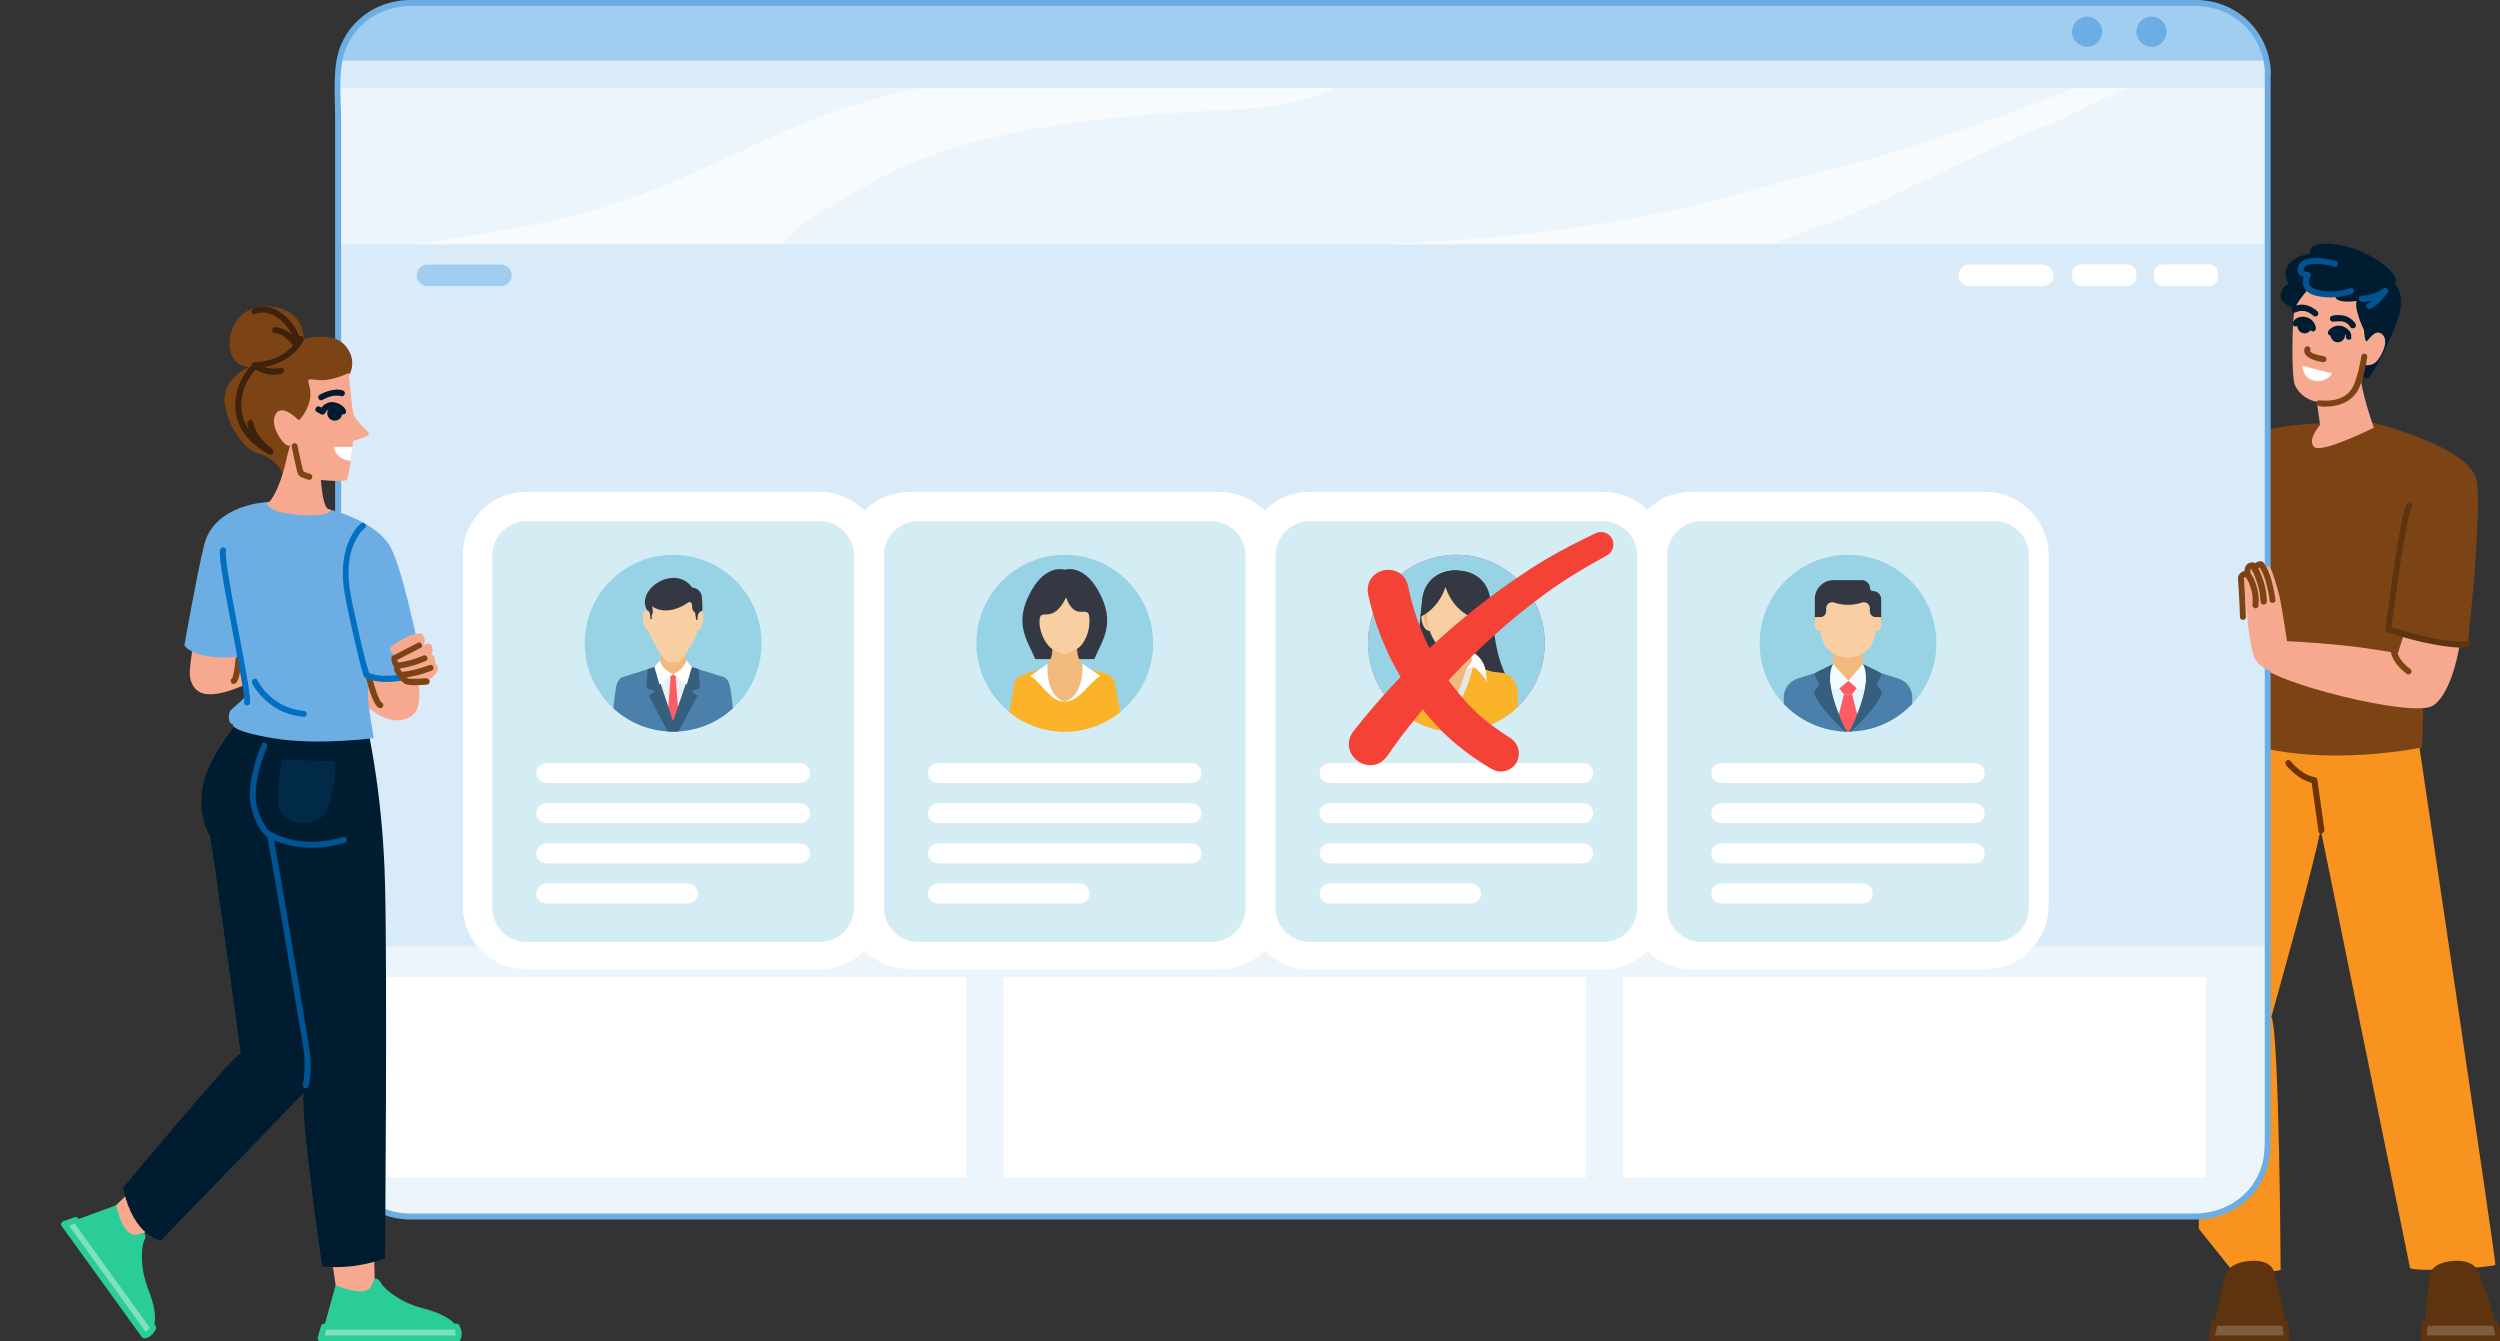 <svg width="410" height="220" viewBox="0 0 410 220" fill="none" xmlns="http://www.w3.org/2000/svg">
<rect x="0" y="0" width="410" height="220" fill="#333333" stroke="none"/>
<g clip-path="url(#clip0_1870_745)">
<path d="M396.412 120.19L365.357 118.219L360.227 137.524H360.606V201.529L366.014 208.276C366.014 208.276 370.385 209.109 374.024 208.276C374.024 208.276 373.822 169.362 372.508 166.734C372.508 166.734 380.038 140.025 380.569 135.932L395.25 207.947C396.311 208.73 409.122 207.821 409.248 207.416C409.375 207.012 396.437 120.19 396.437 120.19H396.412Z" fill="#F7931E"/>
<path d="M409.779 219.495H397.423L397.675 216.917L398.408 209.311C398.408 209.311 398.408 207.189 402.097 206.81C405.786 206.406 406.469 208.604 406.469 208.604C406.469 208.604 408.288 213.026 409.274 216.917C409.501 217.827 409.678 218.711 409.779 219.495Z" fill="#5D3310"/>
<path d="M392.748 46.583C392.748 46.583 394.062 47.694 393.683 50.55C393.304 53.405 389.362 61.314 388.326 62.047C387.29 62.78 376.702 50.6 376.702 50.6C376.702 50.6 373.898 50.095 374.024 48.478C374.15 46.861 375.389 46.557 375.389 46.557C375.389 46.557 374.201 45.117 375.262 43.5C376.323 41.883 378.8 41.63 378.8 41.63C378.8 41.63 378.168 39.28 383.474 40.139C388.756 40.998 393.91 45.041 392.748 46.532V46.583Z" fill="#001C31"/>
<path d="M362.047 84.157C362.047 84.157 367.277 73.569 368.566 72.079C370.941 69.35 383.02 69.35 383.02 69.35H389.311C389.311 69.35 405.306 73.317 406.191 78.876C407.075 84.435 404.7 105.66 404.7 105.66C404.7 105.66 401.188 106.014 397.751 105.66C397.751 105.66 397.322 119.129 397.22 122.565C397.22 122.565 377.738 126.785 363.992 120.266C350.246 113.746 362.047 84.132 362.047 84.132V84.157Z" fill="#7C4415"/>
<path d="M370.613 108.92C371.851 111.75 395.906 117.915 399.065 115.692C402.249 113.493 403.386 105.736 403.386 105.736C403.386 105.736 397.397 104.675 394.213 104.068L393.253 107.151C393.253 107.151 389.21 106.368 384.182 105.837C379.153 105.307 373.165 105.054 373.165 105.054L370.613 108.92Z" fill="#F7A98F"/>
<path d="M379.558 62.982L380.493 69.703C380.493 69.703 378.244 72.255 379.558 73.317C380.872 74.378 389.311 70.133 389.311 70.133C389.311 70.133 387.063 63.816 387.189 61.567C387.315 59.318 379.533 63.007 379.533 63.007L379.558 62.982Z" fill="#F7A98F"/>
<path d="M378.699 47.265C378.699 47.265 376.879 49.236 376.374 50.55C375.894 51.864 375.742 61.819 376.374 63.184C377.006 64.548 378.219 65.382 379.381 65.761C380.543 66.14 385.041 65.205 385.9 64.523C386.759 63.841 387.694 59.798 387.694 59.798C387.694 59.798 389.059 60.354 390.095 58.863C391.105 57.372 391.687 55.527 390.55 54.719C389.438 53.91 388.402 55.932 388.098 55.957C387.795 55.982 387.694 54.112 387.694 54.112C387.694 54.112 386.052 50.828 386.481 49.337C386.481 49.337 384.232 49.766 383.272 49.084C382.312 48.402 384.536 47.972 384.536 47.972C384.536 47.972 382.413 48.73 380.973 48.351C379.507 47.972 378.673 47.265 378.673 47.265H378.699Z" fill="#F7A98F"/>
<path d="M409.779 219.494H397.423L397.675 216.917H409.273C409.501 217.827 409.678 218.711 409.779 219.494Z" fill="#7D5C40"/>
<path d="M409.779 219.015H397.423C397.574 219.166 397.751 219.343 397.928 219.495C398.004 218.635 398.105 217.776 398.181 216.917C398.029 217.069 397.852 217.246 397.701 217.423H409.299C409.147 217.296 408.97 217.17 408.819 217.069C409.021 217.877 409.198 218.686 409.299 219.52C409.324 219.798 409.501 220 409.804 220.025C410.032 220.025 410.335 219.798 410.284 219.52C410.158 218.61 409.981 217.701 409.754 216.816C409.703 216.614 409.501 216.462 409.273 216.462H397.675C397.397 216.462 397.22 216.69 397.17 216.968C397.094 217.827 396.993 218.686 396.917 219.545C396.892 219.823 397.17 220.051 397.423 220.051H409.779C410.411 220.051 410.411 219.065 409.779 219.065V219.015Z" fill="#5D3310"/>
<path d="M375.009 219.495H362.653L363.209 216.917L364.826 209.312C364.826 209.312 365.079 207.189 368.819 206.81C372.558 206.431 372.963 208.604 372.963 208.604C372.963 208.604 374.277 213.026 374.782 216.917C374.908 217.827 374.984 218.711 374.984 219.495H375.009Z" fill="#5D3310"/>
<path d="M375.009 219.495H362.653L363.209 216.917H374.807C374.934 217.827 375.009 218.712 375.009 219.495Z" fill="#7D5C40"/>
<path d="M375.009 219.015H362.653L363.133 219.646C363.31 218.787 363.512 217.928 363.689 217.069C363.538 217.195 363.361 217.322 363.209 217.423H374.807C374.656 217.246 374.479 217.094 374.302 216.917C374.428 217.777 374.504 218.636 374.504 219.495C374.504 220.127 375.49 220.127 375.49 219.495C375.49 218.636 375.388 217.777 375.287 216.917C375.262 216.665 375.085 216.412 374.782 216.412H363.184C362.982 216.412 362.754 216.564 362.704 216.766C362.527 217.625 362.325 218.484 362.148 219.343C362.072 219.646 362.299 219.975 362.628 219.975H374.984C375.616 219.975 375.616 218.989 374.984 218.989L375.009 219.015Z" fill="#5D3310"/>
<path d="M384.586 54.946C384.586 55.603 384.056 56.134 383.399 56.134C382.742 56.134 382.211 55.603 382.211 54.946C382.211 54.289 382.742 53.759 383.399 53.759C384.056 53.759 384.586 54.289 384.586 54.946Z" fill="#001C31"/>
<path d="M379.154 53.481C379.154 54.138 378.623 54.669 377.966 54.669C377.309 54.669 376.778 54.138 376.778 53.481C376.778 52.824 377.309 52.294 377.966 52.294C378.623 52.294 379.154 52.824 379.154 53.481Z" fill="#001C31"/>
<path d="M377.587 59.975C377.587 59.975 377.612 62.097 379.634 62.451C381.655 62.805 382.565 61.137 382.438 61.188C382.312 61.238 377.587 59.975 377.587 59.975Z" fill="white"/>
<path d="M380.24 66.57C380.695 66.747 381.352 66.696 381.832 66.671C382.843 66.62 383.879 66.393 384.788 65.888C385.723 65.357 386.481 64.574 386.911 63.588C387.34 62.628 387.618 61.617 387.846 60.606C387.997 59.95 388.124 59.292 388.225 58.61C388.275 58.358 388.149 58.08 387.871 58.004C387.644 57.928 387.315 58.08 387.265 58.358C387.037 59.773 386.734 61.188 386.254 62.552C385.951 63.411 385.521 64.195 384.763 64.751C384.005 65.306 383.045 65.61 382.11 65.685C381.731 65.711 381.327 65.736 380.948 65.685C380.872 65.685 380.796 65.685 380.72 65.685C380.594 65.685 380.745 65.685 380.67 65.685C380.619 65.685 380.569 65.685 380.518 65.66C379.912 65.433 379.659 66.393 380.265 66.62L380.24 66.57Z" fill="#7C4415"/>
<path d="M378.016 57.019C377.865 57.246 377.865 57.549 377.941 57.802C378.118 58.383 378.699 58.712 379.229 58.939C379.76 59.166 380.366 59.293 380.922 59.394C381.175 59.444 381.453 59.318 381.529 59.04C381.579 58.813 381.453 58.484 381.175 58.434C380.67 58.358 380.164 58.231 379.684 58.08C379.659 58.08 379.608 58.054 379.583 58.029C379.558 58.029 379.406 57.928 379.533 58.029C379.457 58.004 379.381 57.953 379.305 57.928C379.255 57.903 379.179 57.878 379.128 57.827C379.128 57.827 379.078 57.802 379.052 57.777C379.052 57.777 379.052 57.777 379.027 57.777C378.951 57.726 379.052 57.777 379.078 57.802C379.027 57.726 378.926 57.675 378.876 57.6C379.002 57.726 378.926 57.65 378.876 57.6C378.876 57.6 378.876 57.574 378.85 57.549C378.8 57.473 378.901 57.675 378.85 57.6C378.85 57.574 378.85 57.549 378.85 57.524C378.825 57.398 378.85 57.675 378.85 57.574C378.85 57.574 378.85 57.524 378.85 57.499C378.85 57.398 378.825 57.65 378.85 57.549C378.901 57.347 378.85 57.499 378.85 57.549C378.85 57.549 378.85 57.549 378.85 57.524C378.977 57.297 378.901 56.968 378.673 56.842C378.421 56.715 378.143 56.791 377.991 57.019H378.016Z" fill="#7C4415"/>
<path d="M376.526 51.232C376.526 51.232 376.576 51.207 376.601 51.181C376.601 51.181 376.652 51.181 376.677 51.156C376.677 51.156 376.702 51.156 376.728 51.156C376.804 51.106 376.728 51.181 376.677 51.156C376.677 51.156 376.778 51.106 376.804 51.106C376.854 51.106 376.905 51.08 376.955 51.055C377.031 51.055 377.081 51.03 377.157 51.005C377.183 51.005 377.208 51.005 377.258 51.005C377.233 51.005 377.107 51.005 377.258 51.005C377.41 51.005 377.587 51.005 377.738 51.005C377.84 51.005 377.637 51.005 377.764 51.005C377.814 51.005 377.84 51.005 377.89 51.005C377.991 51.005 378.092 51.055 378.193 51.08C378.395 51.156 378.497 51.181 378.724 51.308C378.951 51.434 379.179 51.586 379.356 51.763C379.558 51.939 379.861 51.965 380.063 51.763C380.24 51.586 380.265 51.232 380.063 51.055C379.305 50.398 378.345 49.893 377.309 49.968C376.879 49.994 376.399 50.095 376.045 50.347C375.818 50.499 375.717 50.777 375.869 51.03C375.995 51.257 376.323 51.358 376.551 51.207L376.526 51.232Z" fill="#001C31"/>
<path d="M376.879 53.076C376.879 53.076 376.803 53.203 376.879 53.102C376.879 53.076 376.905 53.051 376.93 53.026C376.98 52.95 376.854 53.102 376.905 53.076C376.905 53.076 376.93 53.051 376.955 53.026C376.955 53.026 377.006 53.001 377.006 52.975C377.056 52.925 376.905 53.051 377.006 52.975C377.006 52.975 377.056 52.95 377.081 52.925C377.081 52.925 377.208 52.849 377.132 52.9C377.056 52.925 377.157 52.9 377.183 52.9C377.233 52.9 377.258 52.9 377.309 52.874C377.309 52.874 377.461 52.849 377.385 52.874C377.309 52.874 377.385 52.874 377.41 52.874C377.435 52.874 377.486 52.874 377.511 52.874C377.612 52.874 377.738 52.874 377.84 52.874H377.89C377.84 52.874 377.789 52.874 377.89 52.874C377.941 52.874 377.991 52.874 378.042 52.9C378.042 52.9 378.143 52.9 378.143 52.95C378.143 52.95 378.042 52.9 378.117 52.95C378.117 52.95 378.168 52.95 378.168 52.975C378.193 52.975 378.244 53.001 378.269 53.026C378.269 53.026 378.294 53.026 378.32 53.051C378.37 53.076 378.345 53.102 378.32 53.051C378.345 53.102 378.421 53.152 378.471 53.203C378.471 53.203 378.522 53.253 378.547 53.279L378.572 53.329C378.648 53.43 378.699 53.531 378.749 53.657C378.774 53.733 378.699 53.531 378.749 53.657C378.749 53.683 378.749 53.708 378.774 53.733C378.774 53.784 378.8 53.809 378.825 53.86C378.825 53.91 378.825 53.935 378.85 53.986C378.901 54.239 379.229 54.416 379.457 54.34C379.735 54.239 379.836 54.011 379.81 53.733C379.735 53.253 379.431 52.723 379.052 52.419C378.345 51.838 377.132 51.737 376.399 52.369C376.222 52.495 376.096 52.723 376.02 52.925C375.944 53.177 376.096 53.481 376.374 53.531C376.627 53.582 376.905 53.455 376.98 53.177L376.879 53.076Z" fill="#001C31"/>
<path d="M386.304 53.127C386.178 52.874 385.976 52.672 385.799 52.495C385.319 52.066 384.738 51.788 384.106 51.712C383.55 51.636 383.02 51.661 382.464 51.788C382.211 51.838 382.059 52.142 382.11 52.394C382.186 52.672 382.464 52.799 382.716 52.748C382.767 52.748 382.817 52.748 382.868 52.723C382.868 52.723 383.02 52.723 382.944 52.723C383.045 52.723 383.171 52.723 383.298 52.697C383.474 52.697 383.651 52.697 383.853 52.697H383.904C383.879 52.697 383.803 52.697 383.904 52.697C383.954 52.697 383.98 52.697 384.03 52.697C384.106 52.697 384.182 52.723 384.258 52.748C384.334 52.748 384.384 52.799 384.46 52.799C384.485 52.799 384.536 52.824 384.561 52.849C384.51 52.849 384.485 52.824 384.561 52.849C384.662 52.9 384.788 52.95 384.889 53.026C384.915 53.026 384.94 53.051 384.965 53.077C384.965 53.077 385.016 53.102 385.041 53.127C385.117 53.178 385.167 53.254 385.243 53.329C385.243 53.355 385.294 53.38 385.319 53.405C385.37 53.481 385.243 53.304 385.319 53.405C385.37 53.456 385.395 53.531 385.445 53.607C385.572 53.835 385.9 53.91 386.128 53.784C386.38 53.633 386.431 53.355 386.304 53.102V53.127Z" fill="#001C31"/>
<path d="M385.572 55.376C385.723 54.846 385.395 54.29 384.991 53.961C384.586 53.633 384.081 53.405 383.55 53.405C383.146 53.405 382.742 53.532 382.413 53.759C382.236 53.885 382.034 54.012 381.908 54.189C381.756 54.391 381.706 54.694 381.908 54.896C382.085 55.073 382.438 55.098 382.615 54.896C382.691 54.795 382.792 54.745 382.893 54.643C382.843 54.694 382.817 54.694 382.893 54.643C382.893 54.643 382.944 54.618 382.969 54.593C383.02 54.568 383.095 54.517 383.146 54.492C383.146 54.492 383.171 54.492 383.196 54.492C383.272 54.441 383.171 54.492 383.171 54.492C383.171 54.492 383.247 54.467 383.272 54.467C383.348 54.441 383.424 54.416 383.5 54.416C383.55 54.416 383.5 54.416 383.474 54.416H383.525C383.55 54.416 383.601 54.416 383.626 54.416C383.677 54.416 383.702 54.416 383.752 54.416C383.651 54.416 383.752 54.416 383.803 54.416C383.853 54.416 383.904 54.416 383.954 54.467C383.98 54.467 384.081 54.517 384.005 54.467C384.106 54.517 384.207 54.568 384.308 54.618C384.359 54.643 384.384 54.669 384.435 54.694C384.435 54.694 384.46 54.694 384.485 54.719C384.536 54.77 384.586 54.82 384.637 54.871C384.687 54.921 384.586 54.795 384.637 54.846C384.637 54.846 384.637 54.846 384.637 54.871C384.637 54.871 384.662 54.921 384.687 54.947C384.687 54.947 384.687 54.997 384.738 55.023C384.738 55.023 384.687 54.896 384.738 54.997C384.738 55.023 384.738 55.048 384.738 55.073C384.738 55.123 384.738 55.174 384.738 55.023C384.738 55.048 384.738 55.098 384.738 55.123C384.738 55.123 384.738 55.149 384.738 55.174C384.738 55.25 384.738 55.048 384.738 55.073C384.738 55.073 384.738 55.073 384.738 55.098C384.662 55.351 384.814 55.654 385.092 55.705C385.344 55.755 385.622 55.629 385.698 55.351L385.572 55.376Z" fill="#001C31"/>
<path d="M387.34 49.564C388.755 49.438 390.272 48.983 391.434 48.149C391.207 47.922 390.979 47.694 390.752 47.467C390.752 47.492 390.701 47.518 390.701 47.543C390.752 47.492 390.752 47.442 390.701 47.543C390.676 47.568 390.651 47.619 390.6 47.644C390.398 47.871 390.221 48.099 390.019 48.326C389.488 48.882 388.958 49.388 388.301 49.767C387.745 50.07 388.25 50.929 388.806 50.626C389.943 50.019 390.878 48.983 391.611 47.972C391.889 47.568 391.333 47.012 390.929 47.29C390.196 47.821 389.412 48.124 388.528 48.326C388.225 48.402 387.922 48.478 387.593 48.503C387.543 48.503 387.492 48.503 387.442 48.503C387.34 48.503 387.568 48.503 387.492 48.503C387.492 48.503 387.467 48.503 387.442 48.503C387.416 48.503 387.366 48.503 387.34 48.503C387.088 48.503 386.835 48.705 386.835 49.008C386.835 49.261 387.062 49.514 387.34 49.514V49.564Z" fill="#015392"/>
<path d="M383.07 42.818C381.958 42.489 380.745 42.287 379.583 42.312C378.85 42.312 378.042 42.438 377.46 42.919C376.879 43.399 376.5 44.359 377.056 45.016C377.41 45.42 377.991 45.597 378.496 45.622C378.345 45.37 378.218 45.117 378.067 44.89C377.587 45.622 377.486 46.658 377.991 47.391C378.547 48.175 379.558 48.478 380.442 48.629C381.579 48.831 382.742 48.831 383.904 48.629C384.51 48.528 385.117 48.402 385.698 48.2C386.279 47.972 386.026 47.012 385.445 47.239C383.727 47.897 381.579 47.998 379.836 47.442C379.179 47.239 378.623 46.835 378.648 46.153C378.648 46.102 378.648 46.001 378.699 45.875C378.699 45.825 378.724 45.749 378.749 45.698C378.8 45.572 378.749 45.698 378.774 45.622C378.825 45.521 378.85 45.446 378.926 45.344C379.153 45.016 378.85 44.637 378.496 44.612C378.345 44.612 378.598 44.612 378.446 44.612C378.345 44.612 378.244 44.561 378.143 44.536C377.991 44.485 377.789 44.359 377.789 44.283C377.789 43.576 378.623 43.348 379.179 43.298C380.392 43.171 381.655 43.424 382.817 43.752C383.424 43.929 383.702 42.969 383.07 42.792V42.818Z" fill="#015392"/>
<path d="M392.04 105.786C391.864 106.974 392.47 108.187 393.178 109.097C393.632 109.652 394.163 110.107 394.744 110.537C394.972 110.689 395.3 110.562 395.426 110.36C395.578 110.107 395.477 109.855 395.25 109.678C394.719 109.299 394.188 108.793 393.809 108.288C393.658 108.086 393.506 107.858 393.405 107.631C393.354 107.53 393.304 107.429 393.279 107.353C393.329 107.454 393.279 107.303 393.253 107.277C393.253 107.227 393.228 107.176 393.203 107.126C393.152 106.949 393.102 106.797 393.076 106.62C393.076 106.57 393.076 106.544 393.076 106.494C393.076 106.62 393.076 106.393 393.076 106.494C393.076 106.443 393.076 106.393 393.076 106.317C393.076 106.241 393.076 106.14 393.076 106.064C393.076 105.989 393.076 105.887 393.076 106.064C393.127 105.812 393.001 105.534 392.723 105.458C392.495 105.382 392.167 105.534 392.116 105.812L392.04 105.786Z" fill="#7C4415"/>
<path d="M394.896 82.54C394.593 82.691 394.491 83.096 394.39 83.399C394.239 83.879 394.112 84.384 394.011 84.89C393.658 86.507 393.38 88.124 393.127 89.741C392.546 93.355 392.015 96.993 391.535 100.632C391.409 101.491 391.308 102.35 391.181 103.209C391.156 103.437 391.358 103.614 391.535 103.689C394.744 104.751 398.054 105.61 401.415 106.039C402.502 106.191 403.613 106.267 404.7 106.141C405.332 106.065 405.332 105.079 404.7 105.155C402.653 105.382 400.531 104.953 398.534 104.549C396.665 104.144 394.795 103.639 392.95 103.083C392.571 102.957 392.167 102.856 391.788 102.729C391.914 102.881 392.04 103.058 392.142 103.209C392.419 101.036 392.723 98.888 393.051 96.64C393.557 93.051 394.087 89.438 394.795 85.875C394.921 85.243 395.047 84.612 395.224 83.98C395.275 83.778 395.351 83.576 395.426 83.399C395.376 83.55 395.426 83.399 395.477 83.323C395.477 83.272 395.401 83.399 395.401 83.399C395.957 83.096 395.477 82.262 394.896 82.54Z" fill="#5D3310"/>
<path d="M369.172 79.583C368.617 82.565 368.086 85.572 367.732 88.579C367.631 89.488 367.53 90.373 367.53 91.282C367.53 91.914 368.515 91.914 368.515 91.282C368.515 89.564 368.819 87.821 369.071 86.128C369.324 84.384 369.627 82.666 369.93 80.922C370.006 80.569 370.057 80.19 370.133 79.836C370.259 79.204 369.299 78.951 369.172 79.583Z" fill="#5D3310"/>
<path d="M374.934 125.496C376.045 126.835 377.663 128.124 379.431 128.452L379.078 128.098C379.406 130.499 379.735 132.9 380.088 135.3C380.139 135.654 380.189 135.982 380.24 136.336C380.316 136.968 381.276 136.69 381.2 136.083C380.872 133.683 380.543 131.282 380.19 128.882C380.139 128.528 380.088 128.2 380.038 127.846C380.038 127.694 379.836 127.517 379.684 127.492C378.067 127.189 376.627 126.001 375.616 124.788C375.212 124.308 374.529 124.99 374.908 125.496H374.934Z" fill="#6E3301"/>
<path d="M371.927 12.053V187.947C371.927 188.857 371.826 189.741 371.624 190.6C370.436 195.704 365.837 199.52 360.379 199.52H67.012C62.085 199.52 57.89 196.437 56.222 192.116C55.717 190.828 55.464 189.438 55.464 187.972V12.053C55.464 11.32 55.54 10.613 55.666 9.931C56.652 4.548 61.377 0.505 67.012 0.505H360.379C366.039 0.505 370.739 4.574 371.725 9.931C371.851 10.613 371.927 11.32 371.927 12.053Z" fill="#D9EBF9"/>
<path d="M371.624 155.199V190.6C370.436 195.705 365.837 199.52 360.379 199.52H67.012C62.085 199.52 57.89 196.437 56.222 192.116V155.199H371.624Z" fill="#ECF5FC"/>
<path d="M371.901 14.428H55.439V40.05H371.901V14.428Z" fill="#ECF5FC"/>
<path d="M105.799 31.636C114.593 28.402 123.108 23.727 131.901 20.189C138.168 17.688 144.207 15.818 150.752 14.428H55.439V40.05H68.326C74.466 39.141 80.531 38.08 87.025 36.917C93.468 35.755 99.634 33.986 105.799 31.636Z" fill="#ECF5FC"/>
<path d="M131.902 36.614C141.276 30.448 149.792 25.774 160.632 23.121C175.591 19.305 189.665 18.724 204.624 17.84C208.465 17.486 214.833 16.93 218.648 14.428H150.752C144.207 15.843 138.143 17.688 131.902 20.189C123.108 23.702 114.593 28.402 105.799 31.636C99.634 33.986 93.493 35.73 87.025 36.917C80.556 38.105 74.466 39.141 68.326 40.05H128.288C129.147 38.812 130.638 37.549 131.876 36.614H131.902Z" fill="#F7FBFE"/>
<path d="M307.568 25.774C297.89 28.402 288.515 30.752 278.838 33.405C261.428 37.65 244.296 39.242 227.214 40.051H290.638C293.999 38.762 297.385 37.473 300.847 36.336C305.243 34.567 309.64 32.521 313.759 30.474C323.133 26.38 331.346 21.68 341.023 18.749C346.759 17.107 352.622 16.046 358.358 14.454H340.114C329.425 18.749 318.863 22.388 307.593 25.799L307.568 25.774Z" fill="#F7FBFE"/>
<path d="M307.568 25.774C318.838 22.363 329.4 18.724 340.088 14.428H218.648C214.833 16.93 208.49 17.486 204.624 17.84C189.665 18.724 175.591 19.305 160.632 23.121C149.792 25.748 141.276 30.448 131.901 36.614C130.663 37.549 129.172 38.812 128.313 40.05H227.214C244.296 39.217 261.428 37.65 278.838 33.405C288.515 30.777 297.89 28.427 307.568 25.774Z" fill="#ECF5FC"/>
<path d="M313.733 30.448C309.64 32.495 305.218 34.542 300.821 36.311C297.359 37.473 293.974 38.762 290.613 40.025H371.901V14.428H358.332C352.622 16.02 346.734 17.081 340.998 18.724C331.32 21.655 323.108 26.355 313.733 30.448Z" fill="#ECF5FC"/>
<path d="M308.73 40.05H371.927V14.428H349.236C334.757 19.81 323.26 29.488 310.196 38.964C309.716 39.343 309.21 39.697 308.705 40.05H308.73Z" fill="#ECF5FC"/>
<path d="M371.725 9.931H55.641C55.894 8.591 56.374 7.328 57.031 6.191C59.027 2.78 62.742 0.505 66.987 0.505H360.354C366.014 0.505 370.714 4.574 371.699 9.931H371.725Z" fill="#A1CDF0"/>
<path d="M355.325 5.205C355.325 6.57 354.214 7.682 352.849 7.682C351.485 7.682 350.373 6.57 350.373 5.205C350.373 3.841 351.485 2.729 352.849 2.729C354.214 2.729 355.325 3.841 355.325 5.205Z" fill="#6CAEE3"/>
<path d="M344.763 5.205C344.763 6.57 343.651 7.682 342.287 7.682C340.922 7.682 339.81 6.57 339.81 5.205C339.81 3.841 340.922 2.729 342.287 2.729C343.651 2.729 344.763 3.841 344.763 5.205Z" fill="#6CAEE3"/>
<path d="M371.421 12.053V186.203C371.421 187.922 371.421 189.564 370.916 191.232C369.45 196.033 364.953 198.989 360.051 199.015C357.448 199.015 354.82 199.015 352.217 199.015H74.315C71.939 199.015 69.539 199.04 67.164 199.015C60.998 198.939 56.045 194.163 55.944 187.947C55.944 187.189 55.944 186.431 55.944 185.673V19.709C55.944 16.172 55.389 11.775 56.576 8.364C58.193 3.74 62.59 1.011 67.366 0.985C68.275 0.985 69.185 0.985 70.095 0.985H358.029C358.762 0.985 359.469 0.985 360.202 0.985C366.393 1.061 371.295 5.837 371.447 12.053C371.447 12.685 372.457 12.685 372.432 12.053C372.281 5.382 367.025 0.101 360.329 0C359.697 0 359.065 0 358.433 0H69.665C68.857 0 68.023 0 67.214 0C62.388 0.025 57.966 2.729 55.995 7.176C54.428 10.764 54.959 15.389 54.959 19.229V185.951C54.959 187.189 54.908 188.452 55.085 189.69C55.944 195.629 61.124 199.899 67.063 200C69.261 200.025 71.485 200 73.683 200H352.824C355.275 200 357.726 200.025 360.177 200C365.054 199.949 369.501 197.195 371.421 192.672C372.281 190.651 372.382 188.604 372.382 186.456V12.053C372.382 11.421 371.396 11.421 371.396 12.053H371.421Z" fill="#6CAEE3"/>
<path d="M334.984 46.923H322.956C321.971 46.923 321.188 46.14 321.188 45.154C321.188 44.169 321.971 43.386 322.956 43.386H334.984C335.97 43.386 336.753 44.169 336.753 45.154C336.753 46.14 335.97 46.923 334.984 46.923Z" fill="white"/>
<path d="M82.148 46.923H70.12C69.135 46.923 68.351 46.14 68.351 45.154C68.351 44.169 69.135 43.386 70.12 43.386H82.148C83.133 43.386 83.917 44.169 83.917 45.154C83.917 46.14 83.133 46.923 82.148 46.923Z" fill="#A1CDF0"/>
<path d="M348.882 46.924H341.301C340.493 46.924 339.836 46.267 339.836 45.458V44.826C339.836 44.018 340.493 43.361 341.301 43.361H348.882C349.691 43.361 350.347 44.018 350.347 44.826V45.458C350.347 46.267 349.691 46.924 348.882 46.924Z" fill="white"/>
<path d="M362.274 46.924H354.694C353.885 46.924 353.228 46.267 353.228 45.458V44.826C353.228 44.018 353.885 43.361 354.694 43.361H362.274C363.083 43.361 363.74 44.018 363.74 44.826V45.458C363.74 46.267 363.083 46.924 362.274 46.924Z" fill="white"/>
<path d="M158.484 160.228H62.944V193.127H158.484V160.228Z" fill="white"/>
<path d="M260.114 160.228H164.574V193.127H260.114V160.228Z" fill="white"/>
<path d="M361.744 160.228H266.203V193.127H361.744V160.228Z" fill="white"/>
<path d="M368.566 94.137C368.566 94.137 368.212 93.986 367.732 94.466C367.277 94.946 368.263 98.054 368.263 98.054C368.263 98.054 368.819 106.19 369.829 108.06C370.84 109.955 374.024 110.612 374.024 110.612C374.024 110.612 375.439 106.873 375.287 106.291C375.136 105.736 374.176 99.191 373.847 97.826C373.519 96.437 372.609 93.506 372.356 93.152C372.129 92.798 371.32 92.95 371.32 92.95C371.32 92.95 370.613 92.242 369.779 93.101C369.779 93.101 368.49 92.293 368.541 94.163L368.566 94.137Z" fill="#F7A98F"/>
<path d="M370.385 99.242C370.512 98.231 370.385 97.119 370.082 96.159C369.804 95.35 369.425 93.935 368.465 93.657C367.808 93.455 366.974 94.188 367.025 94.87C367.075 95.679 367.126 96.487 367.176 97.296C367.252 98.585 367.328 99.898 367.353 101.187C367.353 101.819 368.364 101.819 368.339 101.187C368.288 99.292 368.162 97.397 368.035 95.477C368.035 95.249 368.035 95.022 367.985 94.794C367.985 94.719 367.985 94.592 367.934 94.82C367.859 95.047 367.934 94.895 367.96 94.845C367.985 94.82 368.035 94.719 368.111 94.693C368.162 94.643 368.288 94.617 368.187 94.617C368.111 94.617 368.187 94.617 368.263 94.668C368.212 94.617 368.313 94.719 368.339 94.744C368.389 94.794 368.414 94.845 368.465 94.895C368.743 95.3 368.895 95.78 369.071 96.26C369.425 97.22 369.526 98.256 369.4 99.267C369.375 99.545 369.653 99.747 369.905 99.772C370.208 99.772 370.36 99.545 370.411 99.267L370.385 99.242Z" fill="#7C4415"/>
<path d="M371.775 98.635C371.725 98.079 371.699 97.549 371.624 96.993C371.447 95.906 371.093 94.845 370.663 93.834C370.461 93.354 370.234 92.824 369.88 92.419C369.653 92.167 369.248 92.192 368.97 92.293C368.086 92.571 368.01 93.531 368.136 94.289C368.187 94.542 368.515 94.694 368.743 94.643C369.021 94.567 369.122 94.289 369.097 94.037C369.071 93.809 369.046 93.582 369.097 93.379C369.147 93.253 369.046 93.43 369.122 93.329C369.172 93.253 369.122 93.354 369.122 93.329C369.122 93.329 369.172 93.278 369.198 93.253C369.274 93.253 369.122 93.253 369.198 93.253C369.198 93.253 369.248 93.253 369.274 93.253C369.299 93.253 369.324 93.253 369.349 93.253C369.299 93.253 369.248 93.253 369.324 93.253C369.602 93.278 369.4 93.253 369.324 93.253C369.248 93.203 369.172 93.177 369.097 93.127C369.172 93.228 369.021 93.026 369.097 93.152C369.172 93.278 369.248 93.405 369.324 93.531C369.653 94.138 369.905 94.795 370.133 95.451C370.36 96.159 370.562 96.892 370.638 97.625C370.689 97.978 370.689 98.332 370.714 98.661C370.739 98.913 370.916 99.166 371.219 99.166C371.472 99.166 371.75 98.939 371.725 98.661L371.775 98.635Z" fill="#7C4415"/>
<path d="M373.165 98.458C373.165 98.003 373.039 97.498 372.963 97.043C372.786 96.159 372.584 95.249 372.281 94.39C372.053 93.758 371.8 93.152 371.447 92.596C371.27 92.318 371.093 92.015 370.739 92.04C370.107 92.065 369.476 92.47 369.349 93.127C369.223 93.758 370.183 94.011 370.31 93.379C370.335 93.177 370.436 93.127 370.562 93.076C370.638 93.051 370.739 93.025 370.815 93C370.764 93 370.739 93 370.815 93C370.689 92.95 370.588 92.899 370.461 92.849C370.335 92.672 370.461 92.849 370.512 92.924C370.613 93.076 370.689 93.228 370.79 93.379C371.093 93.935 371.32 94.542 371.522 95.148C371.75 95.881 371.902 96.639 372.053 97.397C372.129 97.776 372.205 98.079 372.205 98.408C372.205 99.039 373.19 99.039 373.19 98.408L373.165 98.458Z" fill="#7C4415"/>
<path d="M31.909 195.919L21.17 204.081C21.17 204.081 18.466 202.135 17.885 200.998C17.304 199.861 17.481 199.178 17.481 199.178L24.455 192.356L31.934 195.919H31.909Z" fill="#F7A98F"/>
<path d="M23.697 218.989L10.532 200.77L12.427 200.088L19.048 197.662C19.048 197.662 20.159 203.423 22.762 202.387C24.632 201.655 23.52 203.777 23.52 203.777C23.52 203.777 22.585 207.037 24.354 211.56C25.643 214.819 25.567 216.664 25.137 217.7C24.657 218.862 23.697 219.014 23.697 219.014V218.989Z" fill="#2ACC98"/>
<path d="M23.697 218.989L10.532 200.77L12.427 200.088L25.163 217.7C24.683 218.862 23.722 219.014 23.722 219.014L23.697 218.989Z" fill="#7FE0C1"/>
<path d="M24.127 218.736C22.636 216.689 21.145 214.617 19.679 212.571C17.304 209.286 14.954 206.026 12.579 202.741C12.048 201.983 11.492 201.25 10.962 200.492C10.861 200.745 10.759 200.972 10.658 201.225C11.29 200.998 11.922 200.77 12.554 200.543C12.377 200.467 12.175 200.391 11.998 200.315C13.438 202.312 14.878 204.283 16.293 206.279C18.567 209.437 20.867 212.596 23.141 215.78C23.672 216.513 24.177 217.22 24.708 217.953V217.447C24.48 217.953 24.101 218.433 23.545 218.534C22.914 218.635 23.192 219.57 23.798 219.494C24.581 219.368 25.238 218.66 25.542 217.978C25.617 217.826 25.643 217.624 25.542 217.473C24.101 215.476 22.661 213.506 21.246 211.509C18.972 208.351 16.672 205.192 14.398 202.008C13.867 201.276 13.362 200.568 12.832 199.835C12.705 199.658 12.503 199.532 12.276 199.608C11.644 199.835 11.012 200.063 10.38 200.29C10.102 200.391 9.875 200.745 10.077 201.023C11.568 203.07 13.059 205.142 14.524 207.188C16.9 210.473 19.25 213.733 21.625 217.018C22.156 217.776 22.712 218.509 23.242 219.267C23.621 219.772 24.455 219.267 24.101 218.761L24.127 218.736Z" fill="#2ACC98"/>
<path d="M61.195 199.355L61.524 212.823C61.524 212.823 58.34 213.885 57.102 213.683C55.839 213.48 55.384 212.95 55.384 212.95L53.918 203.297L61.195 199.33V199.355Z" fill="#F7A98F"/>
<path d="M75.093 219.494H52.604L53.16 217.549L55.055 210.752C55.055 210.752 60.361 213.228 61.069 210.499C61.574 208.553 62.661 210.701 62.661 210.701C62.661 210.701 64.733 213.379 69.458 214.592C72.844 215.477 74.31 216.614 74.891 217.549C75.548 218.635 75.093 219.494 75.093 219.494Z" fill="#2ACC98"/>
<path d="M59.907 117.763C59.907 117.763 59.957 118.016 60.084 118.496C60.715 121.225 62.813 131.383 63.141 144.902C63.545 160.77 63.141 206.355 63.141 206.355C63.141 206.355 58.391 208.326 52.832 207.669C52.832 207.669 49.269 183.209 49.799 179.242L26.401 203.423C26.401 203.423 21.903 202.893 20.185 194.832C20.185 194.832 38.428 172.773 39.49 172.773C39.49 172.773 35.27 141.844 34.461 137.094C34.461 137.094 32.339 134.188 33.274 128.907C34.209 123.626 40.551 116.475 40.551 116.475L59.983 118.016L59.932 117.763H59.907Z" fill="#001C31"/>
<path d="M67.513 104.826C67.513 104.826 68.776 112.053 68.776 113.847C68.776 115.641 68.498 117.662 65.693 118.092C62.888 118.547 59.932 115.641 59.932 115.641V107.378L67.538 104.801L67.513 104.826Z" fill="#F7A98F"/>
<path d="M32.895 99.545C32.895 99.545 30.772 109.172 31.176 111.118C31.783 113.948 33.956 115.211 41.208 111.851C48.005 108.692 41.006 100.025 41.006 100.025L32.869 99.57L32.895 99.545Z" fill="#F7A98F"/>
<path d="M60.564 110.991C65.794 112.255 69.357 109.804 69.357 109.804C69.357 109.804 66.375 94.087 64.076 89.791C61.751 85.496 54.095 82.792 46.489 82.312C41.056 81.983 34.815 83.954 33.476 89.387C32.288 94.137 30.241 105.837 30.241 105.837C30.241 105.837 31.631 108.414 39.414 107.681C39.414 107.681 40.349 113.24 40.349 113.872C40.349 114.504 37.873 116.222 37.67 116.753C37.468 117.283 37.367 118.572 38.125 118.749C38.327 118.799 37.317 119.785 44.645 121.048C51.972 122.312 61.296 121.048 61.296 121.048C61.296 121.048 60.185 114.63 60.311 113.872C60.437 113.114 60.564 110.991 60.564 110.991Z" fill="#6CAEE3"/>
<path d="M75.093 219.494H52.604L53.16 217.548H74.891C75.548 218.635 75.093 219.494 75.093 219.494Z" fill="#7FE0C1"/>
<path d="M75.093 219.014H52.604C52.756 219.216 52.933 219.418 53.084 219.646C53.261 218.989 53.438 218.357 53.615 217.7C53.463 217.826 53.286 217.953 53.135 218.054H74.866C74.714 217.978 74.588 217.902 74.436 217.801C74.638 218.155 74.765 218.534 74.714 218.938C74.714 219.014 74.689 219.115 74.663 219.191C74.663 219.216 74.663 219.267 74.638 219.292C74.638 219.292 74.689 219.191 74.638 219.241C74.36 219.797 75.194 220.303 75.497 219.747C75.902 218.964 75.7 218.029 75.295 217.321C75.219 217.169 75.043 217.068 74.866 217.068H53.135C52.907 217.068 52.73 217.22 52.655 217.422C52.478 218.079 52.301 218.711 52.099 219.368C52.023 219.671 52.25 220 52.579 220H75.068C75.7 220 75.7 219.014 75.068 219.014H75.093Z" fill="#2ACC98"/>
<path d="M46.287 124.586C46.287 124.586 45.276 129.513 45.731 132.394C46.186 135.275 52.402 136.361 53.817 132.394C55.232 128.427 54.979 124.864 54.979 124.864L46.262 124.611L46.287 124.586Z" fill="#012A49"/>
<path d="M57.405 61.212C57.405 61.212 58.643 58.938 56.571 56.614C54.499 54.289 49.825 55.603 49.825 55.603C49.825 55.603 49.976 50.6 44.215 50.271C38.428 49.943 37.089 55.3 37.822 57.776C38.58 60.252 40.829 60.202 40.829 60.202C40.829 60.202 36.508 61.92 36.837 65.988C37.165 70.031 40.652 74.125 42.168 74.352C44.063 74.655 47.449 77.132 45.883 79.178C45.377 79.861 48.536 74.226 48.915 73.013C49.294 71.8 57.405 61.212 57.405 61.212Z" fill="#7C4415"/>
<path d="M52.932 74.757C52.276 74.984 52.553 83.171 53.893 83.499C54.904 83.752 53.488 84.99 48.03 84.333C43.255 83.752 43.886 82.388 43.886 82.388C44.442 82.539 46.009 79.456 46.742 76.298C47.828 71.446 48.03 72.508 48.03 72.508L51.947 72.154L52.907 74.757H52.932Z" fill="#F7A98F"/>
<path d="M57.91 72.331C57.91 72.331 57.885 72.71 57.809 73.291C57.734 73.897 57.658 74.731 57.532 75.565C57.329 77.031 57.077 78.496 56.824 78.724C56.293 79.178 49.825 78.547 49.319 78.142C48.814 77.738 48.435 72.684 48.435 72.684C48.435 72.684 47.753 73.392 46.969 72.963C46.186 72.533 44.164 69.678 45.226 67.883C46.287 66.115 48.864 68.819 48.864 68.819L49.066 68.894C49.066 68.894 50.709 67.277 50.886 64.952C51.063 62.628 49.521 61.945 51.871 62.299C54.221 62.678 57.203 61.162 57.203 61.162C57.203 61.162 57.607 66.165 57.936 67.732C58.264 69.299 60.741 70.764 60.463 71.244C60.21 71.724 57.885 72.305 57.885 72.305L57.91 72.331Z" fill="#F7A98F"/>
<path d="M56.041 68.187C55.813 68.818 55.106 69.147 54.474 68.919C53.842 68.692 53.514 67.984 53.741 67.353C53.969 66.721 54.676 66.392 55.308 66.62C55.94 66.847 56.268 67.555 56.041 68.187Z" fill="#001C31"/>
<path d="M57.532 75.565C54.904 75.363 54.752 73.291 54.752 73.291H57.809C57.734 73.897 57.658 74.731 57.532 75.565Z" fill="white"/>
<path d="M47.854 73.316C48.005 74.049 48.157 74.782 48.308 75.515C48.41 76.02 48.536 76.525 48.662 77.031C48.738 77.334 48.814 77.763 49.041 77.991C49.294 78.218 49.648 78.345 49.951 78.471C50.178 78.547 50.38 78.623 50.608 78.673C51.214 78.85 51.492 77.89 50.861 77.713C50.709 77.662 50.532 77.612 50.38 77.561C50.254 77.511 50.102 77.46 49.976 77.41C49.976 77.41 49.875 77.359 49.85 77.359C49.799 77.359 49.749 77.283 49.698 77.258C49.723 77.258 49.749 77.309 49.749 77.334C49.749 77.334 49.749 77.309 49.749 77.283C49.825 77.435 49.749 77.283 49.749 77.233C49.698 77.056 49.648 76.904 49.597 76.727C49.344 75.767 49.142 74.782 48.94 73.822C48.89 73.569 48.839 73.291 48.788 73.038C48.738 72.786 48.435 72.634 48.182 72.684C47.904 72.76 47.778 73.038 47.828 73.291L47.854 73.316Z" fill="#7C4415"/>
<path d="M56.698 67.226C56.319 66.443 55.257 65.938 54.423 65.938C53.59 65.938 52.806 66.544 52.453 67.251C52.68 67.201 52.907 67.125 53.135 67.075C52.907 66.948 52.68 66.822 52.453 66.696C51.897 66.392 51.391 67.251 51.947 67.555C52.175 67.681 52.402 67.807 52.629 67.934C52.857 68.06 53.185 68.01 53.312 67.757C53.337 67.706 53.362 67.656 53.413 67.605C53.438 67.555 53.489 67.504 53.514 67.454C53.539 67.428 53.59 67.378 53.615 67.353C53.665 67.302 53.741 67.226 53.792 67.176C53.792 67.176 53.842 67.15 53.867 67.125C53.893 67.125 53.943 67.075 53.969 67.049C53.969 67.049 54.145 66.974 54.044 66.999C54.095 66.999 54.12 66.974 54.171 66.948C54.221 66.948 54.272 66.923 54.322 66.923C54.348 66.923 54.348 66.923 54.322 66.923C54.348 66.923 54.398 66.923 54.423 66.923C54.626 66.923 54.878 66.974 55.08 67.075C55.131 67.075 55.257 67.15 55.333 67.201C55.384 67.226 55.434 67.277 55.485 67.302C55.409 67.251 55.485 67.302 55.51 67.327C55.56 67.378 55.636 67.428 55.687 67.504C55.687 67.504 55.737 67.555 55.763 67.58C55.788 67.58 55.687 67.479 55.763 67.58C55.788 67.63 55.813 67.681 55.838 67.732C55.965 67.959 56.293 68.035 56.521 67.908C56.773 67.757 56.824 67.479 56.698 67.226Z" fill="#001C31"/>
<path d="M52.907 65.559C52.907 65.559 53.109 65.458 53.236 65.407C53.286 65.407 53.337 65.357 53.387 65.332C53.463 65.306 53.438 65.306 53.387 65.332C53.413 65.332 53.463 65.306 53.489 65.281C53.64 65.23 53.792 65.155 53.943 65.104C54.095 65.054 54.272 65.003 54.449 64.953C54.55 64.953 54.626 64.902 54.727 64.902C54.777 64.902 54.802 64.902 54.853 64.902C54.878 64.902 54.878 64.902 54.853 64.902C54.878 64.902 54.904 64.902 54.954 64.902C55.131 64.902 55.308 64.902 55.485 64.902C55.535 64.902 55.56 64.902 55.611 64.902C55.51 64.902 55.611 64.902 55.662 64.902C55.763 64.902 55.864 64.953 55.94 64.978C56.192 65.054 56.47 64.877 56.546 64.624C56.622 64.346 56.445 64.093 56.192 64.018C55.409 63.765 54.525 63.916 53.741 64.169C53.286 64.321 52.831 64.498 52.427 64.725C52.2 64.851 52.124 65.18 52.25 65.407C52.377 65.635 52.68 65.71 52.933 65.584L52.907 65.559Z" fill="#001C31"/>
<path d="M48.89 55.375C48.207 56.942 46.54 58.206 44.922 58.812C43.886 59.191 42.825 59.368 41.739 59.418C41.208 59.418 41.107 60.05 41.486 60.328C42.8 61.313 44.67 61.718 46.236 61.263C46.843 61.086 46.59 60.151 45.984 60.303C44.645 60.682 43.103 60.303 41.991 59.444L41.739 60.353C44.771 60.252 47.778 58.989 49.471 56.386C49.572 56.209 49.698 56.032 49.774 55.855C50.027 55.274 49.168 54.769 48.915 55.35L48.89 55.375Z" fill="#3E220B"/>
<path d="M41.966 51.459C41.966 51.459 41.991 51.459 42.017 51.434C41.865 51.51 42.042 51.434 42.118 51.409C42.294 51.358 42.547 51.282 42.699 51.282C43.356 51.206 44.114 51.333 44.746 51.636C45.782 52.141 46.641 52.975 47.298 53.91C47.702 54.491 48.056 55.123 48.182 55.831C48.207 55.957 48.182 55.932 48.207 56.108C48.207 56.21 48.207 56.285 48.207 56.386C48.207 56.412 48.207 56.462 48.207 56.488C48.207 56.462 48.258 56.412 48.207 56.437V56.488C48.511 56.437 48.814 56.412 49.117 56.361C48.207 55.072 46.767 53.708 45.099 53.657C44.468 53.657 44.468 54.618 45.099 54.643C45.958 54.668 46.717 55.224 47.298 55.805C47.55 56.058 47.803 56.311 48.031 56.589C48.081 56.639 48.106 56.69 48.157 56.74C48.233 56.841 48.157 56.74 48.182 56.791C48.182 56.816 48.233 56.867 48.258 56.892C48.485 57.22 49.041 57.22 49.167 56.766C49.446 55.704 48.864 54.466 48.308 53.632C47.121 51.838 45.2 50.17 42.926 50.297C42.446 50.322 41.916 50.423 41.486 50.651C40.93 50.928 41.41 51.788 41.991 51.51L41.966 51.459Z" fill="#3E220B"/>
<path d="M41.713 59.52C40.046 60.859 38.959 63.108 38.681 65.18C38.428 66.923 38.681 68.667 39.515 70.234C40.172 71.447 41.157 72.483 42.244 73.316C42.825 73.771 43.457 74.201 44.139 74.504C44.72 74.757 45.15 74.024 44.645 73.645C44.645 73.645 44.518 73.544 44.569 73.594C44.619 73.62 44.493 73.519 44.442 73.493C44.392 73.443 44.316 73.392 44.266 73.342C43.912 73.038 43.558 72.71 43.23 72.356C42.396 71.472 41.713 70.41 41.511 69.198C41.41 68.566 40.475 68.844 40.551 69.45C40.88 71.497 42.471 73.291 44.114 74.479C44.291 74.201 44.442 73.923 44.619 73.62C43.078 72.912 41.638 71.674 40.703 70.284C39.01 67.707 39.313 64.346 40.981 61.819C41.385 61.213 41.84 60.632 42.396 60.177C42.901 59.773 42.193 59.09 41.688 59.469L41.713 59.52Z" fill="#3E220B"/>
<path d="M38.605 108.136C38.605 108.465 38.555 108.818 38.504 109.147C38.504 109.223 38.504 109.299 38.479 109.349C38.479 109.45 38.479 109.4 38.479 109.349C38.479 109.4 38.479 109.425 38.479 109.475C38.479 109.627 38.428 109.804 38.403 109.956C38.353 110.259 38.302 110.537 38.201 110.84C38.201 110.916 38.151 110.992 38.125 111.042C38.125 111.042 38.075 111.143 38.1 111.143C38.1 111.194 38.05 111.244 38.024 111.295C37.974 111.371 38.1 111.244 38.024 111.27C38.024 111.27 37.999 111.295 37.974 111.32C37.772 111.497 37.797 111.825 37.974 112.028C38.176 112.23 38.479 112.204 38.681 112.028C38.883 111.851 39.01 111.573 39.086 111.32C39.187 111.042 39.262 110.739 39.313 110.436C39.439 109.804 39.515 109.172 39.566 108.541C39.566 108.414 39.566 108.263 39.591 108.136C39.591 107.858 39.364 107.631 39.111 107.631C38.833 107.631 38.631 107.858 38.605 108.136Z" fill="#7C4415"/>
<path d="M60.084 111.269C60.387 112.609 60.766 113.998 61.398 115.211C61.574 115.54 61.777 115.894 62.13 116.096C62.686 116.399 63.192 115.54 62.636 115.237C62.509 115.161 62.686 115.312 62.585 115.211C62.56 115.186 62.434 115.034 62.535 115.161C62.434 115.034 62.358 114.908 62.282 114.756C62.231 114.681 62.206 114.605 62.156 114.529C62.156 114.479 62.13 114.453 62.105 114.403C62.105 114.403 62.054 114.276 62.054 114.302C62.004 114.175 61.903 113.923 61.827 113.746C61.574 113.013 61.347 112.28 61.145 111.522C61.094 111.371 61.069 111.194 61.019 111.042C60.867 110.436 59.932 110.688 60.058 111.295L60.084 111.269Z" fill="#7C4415"/>
<path d="M59.199 85.849C58.441 86.43 57.885 87.34 57.456 88.199C56.293 90.549 56.041 93.253 56.319 95.856C56.521 97.826 57.001 99.747 57.405 101.693C57.734 103.259 58.087 104.801 58.466 106.342C58.82 107.833 59.149 109.349 59.629 110.789C59.78 111.269 60.412 111.396 60.842 111.522C62.383 111.952 64.051 111.876 65.617 111.674C65.895 111.648 66.097 111.472 66.123 111.168C66.123 110.941 65.895 110.638 65.617 110.663C64.278 110.84 62.863 110.941 61.524 110.663C61.195 110.587 60.892 110.511 60.589 110.385C60.589 110.385 60.639 110.41 60.538 110.385C60.513 110.385 60.488 110.36 60.437 110.334C60.412 110.334 60.387 110.309 60.361 110.284C60.437 110.385 60.513 110.486 60.589 110.587C59.73 107.757 59.073 104.851 58.441 101.971C57.481 97.549 56.091 92.52 58.492 88.3C58.871 87.618 59.224 87.062 59.856 86.582C60.058 86.43 60.033 86.051 59.856 85.874C59.654 85.672 59.376 85.723 59.149 85.874L59.199 85.849Z" fill="#016FC2"/>
<path d="M36.18 89.943C36.003 90.271 36.053 90.675 36.053 91.054C36.079 91.686 36.18 92.318 36.255 92.924C36.508 94.794 36.837 96.664 37.19 98.509C37.974 102.779 38.833 107.049 39.566 111.345C39.641 111.8 39.717 112.255 39.793 112.709C39.818 112.912 39.844 113.114 39.894 113.316C39.894 113.417 39.919 113.518 39.945 113.619C39.945 113.695 39.97 113.821 39.945 113.796C39.995 114.251 40.096 114.731 40.046 115.211C39.995 115.843 40.981 115.843 41.031 115.211C41.031 114.832 41.006 114.428 40.955 114.049C40.88 113.341 40.753 112.634 40.652 111.951C40.324 110.006 39.97 108.085 39.616 106.165C38.833 101.996 37.999 97.801 37.342 93.606C37.216 92.849 37.14 92.192 37.064 91.408C37.064 91.156 37.014 90.928 37.039 90.675C37.039 90.6 37.039 90.524 37.039 90.448C37.039 90.625 37.115 90.322 37.039 90.499C37.317 89.943 36.483 89.437 36.18 89.993V89.943Z" fill="#016FC2"/>
<path d="M41.334 112.028C41.638 112.684 42.093 113.266 42.573 113.822C43.609 115.034 44.897 116.045 46.363 116.702C47.475 117.182 48.612 117.46 49.825 117.561C50.456 117.612 50.456 116.626 49.825 116.576C46.843 116.348 44.139 114.63 42.547 112.129C42.421 111.952 42.32 111.75 42.219 111.547C41.941 110.966 41.082 111.472 41.36 112.053L41.334 112.028Z" fill="#016FC2"/>
<path d="M42.977 121.983C42.345 123.398 41.865 124.864 41.511 126.38C41.208 127.593 41.006 128.856 40.955 130.12C40.93 131.535 41.233 132.823 41.739 134.112C42.118 135.047 42.547 136.007 43.255 136.74C43.406 136.917 43.608 137.068 43.811 137.195C43.886 137.245 43.962 137.271 44.038 137.296C44.139 137.321 44.038 137.346 43.962 137.271C44.215 137.473 44.518 137.599 44.796 137.725C45.529 138.079 46.287 138.332 47.07 138.534C50.178 139.343 53.463 139.115 56.521 138.231C57.127 138.054 56.874 137.094 56.268 137.271C52.427 138.408 48.081 138.433 44.543 136.462C44.468 136.411 44.417 136.386 44.341 136.361C44.468 136.437 44.266 136.336 44.341 136.361C44.291 136.31 44.215 136.285 44.164 136.26C44.266 136.336 44.038 136.133 43.987 136.108C43.886 136.007 43.811 135.906 43.735 135.805C43.457 135.426 43.204 134.996 43.002 134.592C42.446 133.455 42.017 132.192 41.941 130.903C41.89 129.715 42.042 128.528 42.269 127.365C42.522 126.178 42.85 125.041 43.255 123.903C43.381 123.55 43.533 123.171 43.659 122.817C43.659 122.766 43.71 122.716 43.735 122.64C43.735 122.59 43.811 122.488 43.735 122.615C43.735 122.59 43.76 122.539 43.785 122.514C44.038 121.933 43.179 121.427 42.926 122.008L42.977 121.983Z" fill="#015392"/>
<path d="M50.608 178.104C51.113 175.931 51.012 173.657 50.658 171.484C50.254 169.033 49.85 166.582 49.446 164.156C48.839 160.593 48.258 157.005 47.651 153.442C47.07 150.006 46.489 146.569 45.883 143.133C45.529 141.086 45.2 139.039 44.771 137.018C44.771 136.917 44.72 136.841 44.72 136.74C44.569 136.133 43.634 136.386 43.76 136.992C44.164 138.736 44.417 140.53 44.746 142.299C45.327 145.609 45.883 148.919 46.439 152.229C47.045 155.817 47.651 159.431 48.258 163.019C48.713 165.697 49.142 168.351 49.597 171.029C49.698 171.636 49.799 172.217 49.9 172.823C49.9 172.874 49.9 172.924 49.9 172.975C49.9 173 49.9 173.051 49.9 172.924C49.9 172.773 49.9 173.025 49.9 173.051C49.951 174.061 49.976 175.072 49.9 176.083C49.85 176.689 49.799 177.27 49.648 177.852C49.496 178.458 50.456 178.736 50.608 178.104Z" fill="#015392"/>
<path d="M63.95 106.393C63.95 106.949 64.758 107.454 64.758 107.454C64.758 107.454 64.404 108.692 65.289 109.223C65.289 109.223 65.112 110.334 65.82 110.688C65.82 110.688 66.097 111.623 66.552 111.926C67.007 112.255 69.105 111.825 69.862 111.648C71 111.37 71.758 110.183 71.834 109.678C71.909 109.172 71.404 108.894 71.404 108.894C71.404 108.894 71.404 107.277 70.747 107.429C70.747 107.429 71.278 106.292 70.621 105.635C70.343 105.357 69.357 105.786 69.357 105.786C69.357 105.786 70.039 105.205 69.357 104.118C68.675 103.032 63.95 105.837 63.95 106.393Z" fill="#F7A98F"/>
<path d="M68.523 105.432C67.336 106.039 66.148 106.67 64.935 107.277C64.758 107.353 64.581 107.454 64.43 107.53C64.278 107.605 64.202 107.782 64.177 107.959C64.177 108.464 64.329 109.046 64.708 109.399C65.036 109.728 65.34 109.652 65.744 109.602C67.159 109.399 68.549 108.945 69.862 108.389C70.115 108.288 70.166 107.934 70.039 107.706C69.888 107.454 69.61 107.428 69.357 107.53C68.372 107.959 67.336 108.288 66.3 108.49C66.123 108.515 65.971 108.566 65.794 108.591C65.719 108.591 65.643 108.591 65.567 108.616C65.542 108.616 65.516 108.616 65.466 108.616C65.592 108.616 65.39 108.616 65.466 108.616C65.365 108.616 65.238 108.641 65.137 108.641C65.213 108.641 65.314 108.692 65.39 108.717C65.238 108.591 65.163 108.414 65.137 108.212C65.137 108.186 65.112 108.01 65.137 108.136C65.137 108.111 65.137 108.06 65.137 108.035C65.137 108.01 65.137 107.959 65.137 107.934C65.061 108.085 64.986 108.212 64.885 108.363C66.072 107.757 67.26 107.125 68.473 106.519C68.65 106.443 68.826 106.342 68.978 106.266C69.534 105.963 69.054 105.129 68.473 105.407L68.523 105.432Z" fill="#7C4415"/>
<path d="M70.368 109.096C70.267 109.122 70.191 109.172 70.09 109.197C69.761 109.324 69.433 109.425 69.104 109.526C68.018 109.854 66.931 110.082 65.794 110.208C65.921 110.259 66.022 110.309 66.148 110.36C66.022 110.259 65.895 110.132 65.794 110.006C65.668 109.854 65.516 109.602 65.617 109.45C65.895 108.894 65.036 108.389 64.758 108.945C64.404 109.678 64.758 110.385 65.289 110.916C65.339 110.966 65.39 111.017 65.441 111.042C65.668 111.244 65.921 111.168 66.198 111.143C66.704 111.093 67.184 111.017 67.689 110.916C68.776 110.688 69.837 110.385 70.848 109.956C71.101 109.854 71.151 109.501 71.025 109.273C70.873 109.021 70.595 108.995 70.343 109.096H70.368Z" fill="#7C4415"/>
<path d="M69.964 111.219C69.256 111.269 68.549 111.32 67.841 111.32C67.614 111.32 67.411 111.32 67.184 111.295C67.159 111.295 66.982 111.269 67.159 111.295C67.133 111.295 67.108 111.295 67.083 111.295C67.007 111.295 66.957 111.269 66.906 111.244C66.78 111.168 66.754 111.143 66.628 111.042C66.578 110.991 66.527 110.941 66.502 110.89C66.552 110.966 66.451 110.815 66.451 110.815C66.375 110.714 66.325 110.587 66.249 110.486C66.148 110.233 65.794 110.183 65.567 110.309C65.314 110.461 65.289 110.739 65.39 110.991C65.516 111.269 65.719 111.547 65.921 111.775C66.249 112.103 66.628 112.28 67.083 112.331C67.816 112.432 68.599 112.356 69.332 112.331C69.534 112.331 69.761 112.305 69.964 112.28C70.216 112.28 70.469 112.078 70.469 111.775C70.469 111.522 70.242 111.269 69.964 111.269V111.219Z" fill="#7C4415"/>
<path d="M86.342 80.644H134.404C140.163 80.644 144.839 85.305 144.839 91.045V148.576C144.839 154.316 140.163 158.977 134.404 158.977H86.342C80.583 158.977 75.906 154.316 75.906 148.576V91.045C75.906 85.305 80.583 80.644 86.342 80.644Z" fill="white"/>
<path d="M199.728 80.644H149.482C143.457 80.644 138.572 85.301 138.572 91.045V148.576C138.572 154.32 143.457 158.977 149.482 158.977H199.728C205.754 158.977 210.638 154.32 210.638 148.576V91.045C210.638 85.301 205.754 80.644 199.728 80.644Z" fill="white"/>
<path d="M262.869 80.644H214.807C209.044 80.644 204.371 85.301 204.371 91.045V148.576C204.371 154.32 209.044 158.977 214.807 158.977H262.869C268.632 158.977 273.304 154.32 273.304 148.576V91.045C273.304 85.301 268.632 80.644 262.869 80.644Z" fill="white"/>
<path d="M277.473 80.644H325.534C331.293 80.644 335.97 85.305 335.97 91.045V148.576C335.97 154.316 331.293 158.977 325.534 158.977H277.473C271.713 158.977 267.037 154.316 267.037 148.576V91.045C267.037 85.305 271.713 80.644 277.473 80.644Z" fill="white"/>
<path d="M134.447 85.489H86.338C83.245 85.489 80.737 87.996 80.737 91.09V148.871C80.737 151.964 83.245 154.472 86.338 154.472H134.447C137.541 154.472 140.049 151.964 140.049 148.871V91.09C140.049 87.996 137.541 85.489 134.447 85.489Z" fill="#D4ECF4"/>
<path d="M131.192 128.413H89.594C88.69 128.413 87.959 127.681 87.959 126.778C87.959 125.875 88.69 125.143 89.594 125.143H131.192C132.096 125.143 132.827 125.875 132.827 126.778C132.827 127.681 132.096 128.413 131.192 128.413Z" fill="white"/>
<path d="M131.192 134.998H89.594C88.69 134.998 87.959 134.266 87.959 133.363C87.959 132.46 88.69 131.728 89.594 131.728H131.192C132.096 131.728 132.827 132.46 132.827 133.363C132.827 134.266 132.096 134.998 131.192 134.998Z" fill="white"/>
<path d="M131.192 138.314H89.594C88.691 138.314 87.959 139.046 87.959 139.949C87.959 140.852 88.691 141.584 89.594 141.584H131.192C132.095 141.584 132.827 140.852 132.827 139.949C132.827 139.046 132.095 138.314 131.192 138.314Z" fill="white"/>
<path d="M112.814 144.9H89.594C88.691 144.9 87.959 145.632 87.959 146.535C87.959 147.438 88.691 148.17 89.594 148.17H112.814C113.717 148.17 114.449 147.438 114.449 146.535C114.449 145.632 113.717 144.9 112.814 144.9Z" fill="white"/>
<path d="M198.675 85.489H150.566C147.472 85.489 144.964 87.996 144.964 91.09V148.871C144.964 151.964 147.472 154.472 150.566 154.472H198.675C201.768 154.472 204.276 151.964 204.276 148.871V91.09C204.276 87.996 201.768 85.489 198.675 85.489Z" fill="#D4ECF4"/>
<path d="M195.419 128.413H153.821C152.918 128.413 152.186 127.681 152.186 126.778C152.186 125.875 152.918 125.143 153.821 125.143H195.419C196.323 125.143 197.054 125.875 197.054 126.778C197.054 127.681 196.323 128.413 195.419 128.413Z" fill="white"/>
<path d="M195.419 134.998H153.821C152.918 134.998 152.186 134.266 152.186 133.363C152.186 132.46 152.918 131.728 153.821 131.728H195.419C196.323 131.728 197.054 132.46 197.054 133.363C197.054 134.266 196.323 134.998 195.419 134.998Z" fill="white"/>
<path d="M195.419 138.314H153.821C152.918 138.314 152.186 139.046 152.186 139.949C152.186 140.852 152.918 141.584 153.821 141.584H195.419C196.322 141.584 197.054 140.852 197.054 139.949C197.054 139.046 196.322 138.314 195.419 138.314Z" fill="white"/>
<path d="M177.041 144.9H153.821C152.918 144.9 152.186 145.632 152.186 146.535C152.186 147.438 152.918 148.17 153.821 148.17H177.041C177.944 148.17 178.676 147.438 178.676 146.535C178.676 145.632 177.944 144.9 177.041 144.9Z" fill="white"/>
<path d="M262.902 85.489H214.793C211.699 85.489 209.192 87.996 209.192 91.09V148.871C209.192 151.964 211.699 154.472 214.793 154.472H262.902C265.995 154.472 268.503 151.964 268.503 148.871V91.09C268.503 87.996 265.995 85.489 262.902 85.489Z" fill="#D4ECF4"/>
<path d="M259.647 128.413H218.048C217.145 128.413 216.413 127.681 216.413 126.778C216.413 125.875 217.145 125.143 218.048 125.143H259.647C260.55 125.143 261.282 125.875 261.282 126.778C261.282 127.681 260.55 128.413 259.647 128.413Z" fill="white"/>
<path d="M259.647 134.998H218.048C217.145 134.998 216.413 134.266 216.413 133.363C216.413 132.46 217.145 131.728 218.048 131.728H259.647C260.55 131.728 261.282 132.46 261.282 133.363C261.282 134.266 260.55 134.998 259.647 134.998Z" fill="white"/>
<path d="M259.647 138.314H218.048C217.145 138.314 216.413 139.046 216.413 139.949C216.413 140.852 217.145 141.584 218.048 141.584H259.647C260.55 141.584 261.282 140.852 261.282 139.949C261.282 139.046 260.55 138.314 259.647 138.314Z" fill="white"/>
<path d="M241.268 144.9H218.048C217.145 144.9 216.413 145.632 216.413 146.535C216.413 147.438 217.145 148.17 218.048 148.17H241.268C242.171 148.17 242.903 147.438 242.903 146.535C242.903 145.632 242.171 144.9 241.268 144.9Z" fill="white"/>
<path d="M327.129 85.489H279.02C275.927 85.489 273.419 87.996 273.419 91.09V148.871C273.419 151.964 275.927 154.472 279.02 154.472H327.129C330.223 154.472 332.73 151.964 332.73 148.871V91.09C332.73 87.996 330.223 85.489 327.129 85.489Z" fill="#D4ECF4"/>
<path d="M323.874 128.413H282.276C281.372 128.413 280.641 127.681 280.641 126.778C280.641 125.875 281.372 125.143 282.276 125.143H323.874C324.777 125.143 325.509 125.875 325.509 126.778C325.509 127.681 324.777 128.413 323.874 128.413Z" fill="white"/>
<path d="M323.874 134.998H282.276C281.372 134.998 280.641 134.266 280.641 133.363C280.641 132.46 281.372 131.728 282.276 131.728H323.874C324.777 131.728 325.509 132.46 325.509 133.363C325.509 134.266 324.777 134.998 323.874 134.998Z" fill="white"/>
<path d="M323.874 138.314H282.276C281.373 138.314 280.641 139.046 280.641 139.949C280.641 140.852 281.373 141.584 282.276 141.584H323.874C324.777 141.584 325.509 140.852 325.509 139.949C325.509 139.046 324.777 138.314 323.874 138.314Z" fill="white"/>
<path d="M305.496 144.9H282.276C281.373 144.9 280.641 145.632 280.641 146.535C280.641 147.438 281.373 148.17 282.276 148.17H305.496C306.399 148.17 307.131 147.438 307.131 146.535C307.131 145.632 306.399 144.9 305.496 144.9Z" fill="white"/>
<path d="M303.076 118.359L308.82 116.908C312.099 114.186 314.186 110.079 314.186 105.485C314.186 98.398 309.22 92.472 302.577 90.997C294.801 91.26 288.578 97.646 288.578 105.485C288.578 109.512 290.22 113.155 292.871 115.783L303.077 118.359H303.076Z" fill="#98D3E5"/>
<path d="M313.886 105.486C313.886 110.238 311.6 114.455 308.067 117.099L313.278 115.782C315.929 113.155 317.571 109.512 317.571 105.484C317.571 97.478 311.081 90.988 303.075 90.988C302.451 90.988 301.836 91.028 301.232 91.104C308.368 92.01 313.886 98.103 313.886 105.486Z" fill="#98D3E5"/>
<path d="M306.678 96.479C306.678 95.739 306.077 95.139 305.337 95.139H300.717C299.013 95.139 297.631 96.52 297.631 98.225V101.651H308.516V98.274C308.516 97.534 307.915 96.933 307.175 96.933H307.131C306.881 96.933 306.678 96.731 306.678 96.481V96.479Z" fill="#343843"/>
<path d="M312.647 112.074C312.285 111.715 311.842 111.449 311.356 111.295L307.398 110.042L303.075 109.89L298.75 110.042L294.792 111.295C293.453 111.719 292.543 112.961 292.543 114.366V115.448C295.079 118.128 298.628 119.84 302.577 119.974C307.001 118.991 310.683 116.034 312.647 112.074Z" fill="#4A80AA"/>
<path d="M313.605 115.449V114.367C313.605 113.374 313.15 112.462 312.41 111.864C310.309 116.146 306.157 119.24 301.234 119.867C301.836 119.943 302.441 119.982 303.048 119.983C303.632 119.983 304.214 119.949 304.793 119.882C308.25 119.474 311.333 117.85 313.605 115.449Z" fill="#4A80AA"/>
<path d="M303.403 119.765C304.28 118.024 306.564 113.079 305.912 109.991L303.075 108.886L300.235 109.991C299.564 113.175 302.011 118.331 302.822 119.917C303.017 119.87 303.209 119.82 303.402 119.765H303.403Z" fill="#E4F6FF"/>
<path d="M304.897 118.385L303.747 113.859H302.401L301.253 118.373L302.673 119.952C303.031 119.869 303.386 119.774 303.738 119.666L304.897 118.385Z" fill="#FF5B62"/>
<path d="M302.695 119.976C302.812 119.98 302.929 119.981 303.048 119.981C303.185 119.981 303.321 119.979 303.457 119.975L304.189 119.167C303.609 119.371 303.017 119.537 302.416 119.664L302.696 119.975L302.695 119.976Z" fill="#DD636E"/>
<path d="M305.497 109.573V107.021H300.65V109.573C300.65 110.911 303.073 112.373 303.073 112.373C303.073 112.373 305.497 110.911 305.497 109.573Z" fill="#F1B97C"/>
<path d="M308.516 101.2H307.59C307.075 101.2 306.657 100.782 306.657 100.267V99.756C306.657 99.085 306.001 98.61 305.364 98.821C303.878 99.313 302.273 99.313 300.787 98.821H300.786C300.149 98.61 299.492 99.085 299.492 99.756V100.267C299.492 100.782 299.075 101.2 298.56 101.2H297.633V102.726C297.633 103.116 297.949 103.432 298.339 103.432C298.463 103.432 298.562 103.529 298.571 103.651C298.72 106.01 300.679 107.879 303.076 107.879C305.473 107.879 307.433 106.011 307.581 103.651C307.588 103.529 307.689 103.432 307.813 103.432C308.202 103.432 308.519 103.116 308.519 102.726V101.2H308.516Z" fill="#F8CFA3"/>
<path d="M300.65 108.886L298.75 110.43L300.743 112.895C300.986 113.131 301.367 113.146 301.628 112.929L303.126 111.677L300.65 108.886ZM305.497 108.886L303.125 111.677L304.533 112.88C304.791 113.101 305.175 113.09 305.419 112.855L307.398 110.43L305.497 108.886Z" fill="#F4FBFF"/>
<path d="M300.65 108.886L297.861 110.257C297.652 110.36 297.566 110.613 297.669 110.823C297.67 110.825 297.671 110.828 297.672 110.83L298.218 111.89C298.36 112.165 298.308 112.499 298.089 112.717C297.975 112.83 297.862 112.943 297.748 113.056C297.56 113.245 297.492 113.523 297.575 113.778C298.235 115.789 301.411 118.864 302.612 119.977C302.693 119.98 302.774 119.981 302.856 119.982C301.984 118.287 298.897 111.847 300.65 108.887V108.886ZM308.058 112.717C307.839 112.499 307.787 112.165 307.929 111.89L308.475 110.83C308.582 110.623 308.5 110.367 308.293 110.261C308.291 110.26 308.289 110.258 308.286 110.257L305.497 108.887C307.252 111.846 304.165 118.284 303.293 119.981C303.375 119.98 303.456 119.977 303.539 119.975C304.742 118.859 307.913 115.788 308.572 113.778C308.655 113.523 308.588 113.245 308.399 113.056L308.058 112.717Z" fill="#365E7D"/>
<path d="M303.126 111.677L301.649 112.91L302.401 113.86H303.747L304.499 112.854L303.124 111.678L303.126 111.677Z" fill="#FF5B62"/>
<path d="M174.62 119.981C182.605 119.981 189.117 113.469 189.117 105.484C189.117 97.499 182.605 90.987 174.62 90.987C166.636 90.987 160.124 97.499 160.124 105.484C160.124 113.469 166.636 119.981 174.62 119.981Z" fill="#98D3E5"/>
<path d="M169.778 108.089C168.57 105.039 166.03 102.279 169.225 96.719C170.541 94.429 172.552 92.919 174.627 93.43C176.704 92.919 178.715 94.429 180.03 96.719C183.225 102.279 180.686 105.039 179.477 108.089L174.626 108.101L169.776 108.089H169.778Z" fill="#343843"/>
<path d="M166.46 112.856C166.308 113.101 165.929 115.183 165.512 116.761C168 118.774 171.17 119.98 174.62 119.98C178.07 119.98 181.239 118.774 183.729 116.761C183.31 115.183 182.932 113.101 182.78 112.856C180.451 109.096 176.862 110.737 176.617 106.434C176.617 106.434 175.462 107.296 174.58 107.304C173.698 107.311 172.623 106.489 172.623 106.489C172.378 110.788 168.788 109.098 166.461 112.856H166.46Z" fill="#F1B97C"/>
<path d="M176.678 107.042C176.648 106.841 176.627 106.638 176.615 106.434C176.615 106.434 175.459 107.296 174.578 107.304C173.696 107.312 172.621 106.489 172.621 106.489C172.609 106.71 172.587 106.915 172.557 107.106C172.58 107.124 172.601 107.143 172.624 107.16V107.163C172.692 107.222 173.724 108.11 174.577 108.101C175.429 108.109 176.461 107.221 176.529 107.163V107.16C176.579 107.121 176.627 107.082 176.675 107.042H176.678Z" fill="#F0B97D"/>
<path d="M172.627 106.492C172.694 106.543 173.726 107.312 174.579 107.305C175.432 107.312 176.463 106.543 176.531 106.492C177.82 105.741 178.877 103.526 178.638 101.125C178.443 99.158 176.316 102.041 174.834 97.984C172.737 102.377 170.746 99.779 170.518 101.443C170.267 103.278 171.298 105.585 172.625 106.492H172.627Z" fill="#F8CFA3"/>
<path d="M170.935 109.569C169.666 110.247 167.344 110.268 166.461 111.687C166.307 111.934 165.921 114.964 165.496 116.749C167.987 118.771 171.163 119.982 174.62 119.982C178.078 119.982 181.253 118.771 183.744 116.749C183.319 114.964 182.887 111.958 182.779 111.687C182.193 110.207 179.478 110.145 178.207 109.463C176.232 116.629 173.288 117.119 170.935 109.569Z" fill="#FBB429"/>
<path d="M171.78 108.856C171.698 111.086 172.077 114.244 174.579 115.052C172.223 115.15 170.695 111.756 168.955 110.868L171.781 108.856H171.78ZM177.517 108.856C177.603 111.086 177.206 114.244 174.579 115.052C177.052 115.15 178.657 111.756 180.485 110.868L177.518 108.856H177.517Z" fill="white"/>
<path d="M249.098 115.735C254.759 110.073 254.759 100.894 249.098 95.233C243.437 89.572 234.258 89.572 228.597 95.233C222.935 100.894 222.935 110.073 228.597 115.735C234.258 121.396 243.437 121.396 249.098 115.735Z" fill="#EE4B68"/>
<path d="M253.344 105.484C253.344 110.898 250.377 115.61 246.005 118.101C245.393 118.442 244.759 118.758 244.079 119.007C243.921 119.075 243.762 119.121 243.603 119.189C242.109 119.71 240.522 119.982 238.846 119.982C238.575 119.982 238.302 119.982 238.031 119.959C237.94 119.959 237.849 119.936 237.76 119.936C237.578 119.936 237.42 119.913 237.262 119.891H237.239C236.99 119.868 236.741 119.823 236.514 119.8C235.743 119.665 234.973 119.483 234.249 119.234C234.045 119.166 233.841 119.098 233.637 119.007C233.614 119.007 233.593 118.984 233.57 118.984C233.411 118.916 233.275 118.87 233.117 118.802C232.799 118.667 232.482 118.508 232.165 118.349C229.31 116.855 227.001 114.453 225.664 111.508C224.803 109.673 224.35 107.635 224.35 105.483C224.35 97.487 230.851 90.986 238.846 90.986C246.842 90.986 253.343 97.487 253.343 105.483L253.344 105.484Z" fill="#98D3E5"/>
<path d="M247.41 111.622C241.317 116.492 236.356 116.492 230.285 111.622C232.528 107.659 232.708 103.287 233.229 98.552C233.479 95.472 235.699 93.546 238.778 93.546H238.892C241.995 93.569 244.193 95.472 244.441 98.552C244.985 103.287 245.167 107.659 247.409 111.622H247.41Z" fill="#343843"/>
<path d="M233.716 99.959C234.228 99.842 234.822 100.528 235.041 101.492C235.26 102.456 235.023 103.332 234.511 103.448C233.998 103.564 233.405 102.879 233.186 101.915C232.966 100.951 233.204 100.075 233.716 99.959Z" fill="#F8CFA3"/>
<path d="M234.408 103.06C234.181 103.06 233.751 102.607 233.57 101.813C233.388 100.998 233.593 100.364 233.819 100.319H233.842C234.069 100.319 234.498 100.772 234.68 101.565C234.771 101.973 234.771 102.38 234.703 102.674C234.635 102.878 234.545 103.037 234.454 103.06H234.409H234.408Z" fill="#F1B97C"/>
<path d="M242.655 101.472C242.874 100.508 243.468 99.821 243.98 99.939C244.492 100.056 244.73 100.931 244.51 101.895C244.291 102.859 243.698 103.545 243.186 103.428C242.673 103.312 242.436 102.436 242.655 101.472Z" fill="#F8CFA3"/>
<path d="M243.287 103.06H243.264C243.173 103.036 243.061 102.878 243.015 102.674C242.924 102.357 242.947 101.972 243.038 101.565C243.219 100.75 243.694 100.274 243.921 100.319C244.147 100.364 244.351 100.998 244.17 101.813C243.944 102.628 243.514 103.06 243.287 103.06Z" fill="#F1B97C"/>
<path d="M235.766 108.634L236.084 107.208L236.605 106.936L241.112 106.892L242.109 108.229L241.859 108.637H235.766V108.634Z" fill="#E7E7E8"/>
<path d="M248.927 113.729V115.881C246.322 118.418 242.766 119.98 238.847 119.98C234.928 119.98 231.373 118.417 228.768 115.903V113.751C229.039 110.76 230.874 110.352 231.712 110.331C232.188 110.308 232.641 110.263 233.094 110.149C236.649 109.266 236.672 107.114 236.672 107.114V105.076H241.021V107.114C241.021 107.114 241.044 109.266 244.6 110.149C245.053 110.263 245.506 110.308 245.982 110.331C246.82 110.354 248.655 110.76 248.926 113.729H248.927Z" fill="#F1B97C"/>
<path d="M248.927 113.728V115.881C246.322 118.418 242.766 119.98 238.847 119.98C234.928 119.98 231.373 118.417 228.768 115.902V113.75C229.039 110.76 230.874 110.352 231.712 110.33C232.188 110.307 232.641 110.262 233.094 110.148C234.611 109.763 235.495 109.152 235.993 108.585L236.899 110.488L238.847 115.222L241.112 110.035L241.882 108.767C242.403 109.287 243.264 109.808 244.623 110.148C245.076 110.262 245.529 110.307 246.005 110.33C246.82 110.353 248.655 110.76 248.927 113.728Z" fill="#FBB429"/>
<path d="M243.649 101.112C243.649 104.011 241.497 107.499 238.847 107.499C236.198 107.499 234.045 104.011 234.045 101.112C234.045 98.213 236.198 95.879 238.847 95.879C241.497 95.879 243.649 98.212 243.649 101.112Z" fill="#F8CFA3"/>
<path d="M241.565 109.176C241.044 112.416 239.096 115.722 238.869 116.107C238.869 116.13 238.846 116.13 238.824 116.107C238.598 115.722 236.649 112.415 236.129 109.176L236.423 109.085L236.853 109.426L237.238 109.993C237.238 109.993 238.076 112.462 238.823 114.274C239.593 112.462 240.409 109.993 240.409 109.993L240.794 109.426L241.224 109.085L241.564 109.176H241.565Z" fill="#E7E7E8"/>
<path d="M243.649 110.059L243.876 111.803C243.876 111.803 243.106 110.648 242.291 109.833C241.77 109.289 240.886 109.335 240.433 109.946C240.433 109.946 240.433 109.969 240.41 109.969C240.41 109.969 240.524 109.561 241.135 108.814C241.294 108.632 241.385 108.429 241.406 108.226C241.474 107.796 241.339 107.343 240.977 107.07V106.776C241.317 106.867 241.747 107.047 242.2 107.432C243.015 108.112 243.514 109.064 243.649 110.06V110.059ZM237.261 109.968C237.261 109.968 237.261 109.945 237.238 109.945C236.785 109.334 235.901 109.289 235.38 109.831C234.587 110.669 233.795 111.802 233.795 111.802L234.021 110.058C234.157 109.038 234.656 108.109 235.426 107.43C235.879 107.045 236.287 106.863 236.649 106.773V107.068C236.309 107.339 236.152 107.793 236.219 108.223C236.264 108.427 236.355 108.631 236.491 108.812C237.147 109.559 237.261 109.967 237.261 109.967V109.968Z" fill="#FCFCFC"/>
<path d="M244.669 102.018L244.805 101.882C244.714 101.089 244.646 100.297 244.555 99.504C244.329 99.209 244.102 98.937 243.944 98.689L243.218 97.421L241.021 94.725L239.051 93.524H238.78C235.699 93.547 233.479 95.45 233.23 98.531C233.14 99.414 233.049 100.298 232.959 101.159C234.5 100.389 236.153 98.962 237.059 96.266C239.052 102.201 244.669 102.02 244.669 102.02V102.018Z" fill="#343843"/>
<path d="M120.643 115.736C126.305 110.074 126.305 100.895 120.643 95.234C114.982 89.573 105.803 89.573 100.142 95.234C94.481 100.895 94.481 110.074 100.142 115.736C105.803 121.397 114.982 121.397 120.643 115.736Z" fill="#98D3E5"/>
<path d="M108.547 105.613H112.237L112.536 108.723L113.067 109.15L114.186 109.863L110.392 118.826L106.597 109.863L107.718 109.15L108.249 108.723L108.548 105.613H108.547Z" fill="#F1B97C"/>
<path d="M107.33 109.378L104.272 110.354L110.393 118.823L115.6 110.07L113.44 109.384L111.537 110.727H109.256L107.33 109.377V109.378Z" fill="#ECF0F1"/>
<path d="M109.71 110.606L109.971 111.251L109.39 118.601L110.393 119.368L111.396 118.601L110.814 111.251L111.076 110.606L110.393 110.58L109.71 110.606Z" fill="#FF5B62"/>
<path d="M107.383 109.363L101.973 111.09C101.973 111.09 101.273 111.455 101.061 112.562C100.859 113.623 100.754 114.705 100.594 116.168C103.175 118.536 106.614 119.982 110.393 119.982C114.171 119.982 117.611 118.536 120.192 116.168C120.032 114.705 119.926 113.623 119.724 112.562C119.512 111.455 118.812 111.09 118.812 111.09L113.44 109.387L110.393 118.323L107.383 109.364V109.363Z" fill="#4A80AA"/>
<path d="M107.383 109.363L106.216 109.736L105.992 112.697C105.992 112.697 106.053 112.941 106.239 112.919L107.291 113.315C107.291 113.315 107.36 113.384 107.298 113.471L106.397 114.089L109.511 119.958C109.803 119.975 110.096 119.983 110.391 119.983C110.687 119.983 110.981 119.975 111.272 119.958L114.386 114.089L113.485 113.471C113.423 113.384 113.492 113.315 113.492 113.315L114.544 112.919C114.73 112.941 114.791 112.697 114.791 112.697L114.567 109.746L113.436 109.387L110.389 118.323L107.379 109.364L107.383 109.363Z" fill="#365E7D"/>
<path d="M106.096 99.289C106.096 99.578 105.99 99.86 105.998 100.138C105.009 99.954 105.487 102.892 106.046 103.295C106.091 103.326 106.2 103.255 106.292 103.197C106.486 104.277 108.143 107.163 109.195 108.379C109.488 108.717 111.276 108.711 111.565 108.392C112.644 107.206 114.297 104.284 114.492 103.198C114.584 103.257 114.694 103.329 114.738 103.296C115.298 102.893 115.775 99.955 114.787 100.139C114.795 99.862 114.688 99.578 114.688 99.29C114.634 97.009 112.567 95.871 110.391 95.861C108.215 95.871 106.149 97.009 106.095 99.29L106.096 99.289Z" fill="#F8CFA3"/>
<path d="M113.529 96.366C113.841 96.33 114.968 96.675 115.103 97.867C115.238 99.058 115.173 100.157 115.173 100.157C115.173 100.157 114.513 100.324 114.43 101C114.347 101.677 114.406 101.677 114.406 101.677L114.168 101.623L113.997 100.463C113.01 99.844 114.004 98.928 113.017 98.713C110.35 100.613 107.997 100.289 106.936 99.395C106.936 99.395 107.185 100.33 106.993 100.664C106.802 100.997 106.916 101.523 106.916 101.523L106.667 101.511C106.667 101.511 106.712 100.134 106.161 100.14C104.068 96.686 110.693 92.395 113.528 96.367L113.529 96.366Z" fill="#343843"/>
<path d="M108.224 108.28C108.301 108.285 107.32 109.392 107.32 109.392L108.155 112.25L110.393 110.58C109.162 109.975 108.427 109.193 108.224 108.28Z" fill="white"/>
<path d="M112.562 108.28C112.484 108.285 113.465 109.392 113.465 109.392L112.631 112.25L110.393 110.58C111.623 109.975 112.358 109.193 112.562 108.28Z" fill="white"/>
<path d="M263.464 91.13C259.878 93.093 256.355 95.181 253.068 97.641C247.467 101.754 242.311 106.456 237.577 111.551C238.404 112.73 239.303 113.845 240.264 114.909C240.564 115.281 241.226 115.974 241.587 116.284C243.344 118.124 245.442 119.571 247.56 120.955C249.058 121.792 249.564 123.735 248.624 125.182C247.744 126.52 245.964 126.922 244.594 126.091C241.68 124.366 238.931 122.339 236.514 119.952C235.396 118.808 234.337 117.608 233.341 116.356C232.597 117.254 231.863 118.154 231.139 119.064C229.872 120.66 228.662 122.301 227.512 123.983C224.763 127.735 219.215 123.766 221.931 119.952C224.38 116.852 226.964 113.866 229.692 111.013C227.222 106.817 225.413 102.229 224.359 97.454C223.616 92.959 230.147 91.812 230.963 96.307C231.677 99.749 232.844 103.128 234.426 106.311C239.355 101.671 244.667 97.454 250.35 93.713C253.936 91.315 257.78 89.311 261.676 87.451C262.689 86.965 263.919 87.399 264.405 88.412C264.89 89.425 264.457 90.635 263.464 91.13Z" fill="#F44336"/>
</g>
<defs>
<clipPath id="clip0_1870_745">
<rect width="410" height="220" fill="white"/>
</clipPath>
</defs>
</svg>
